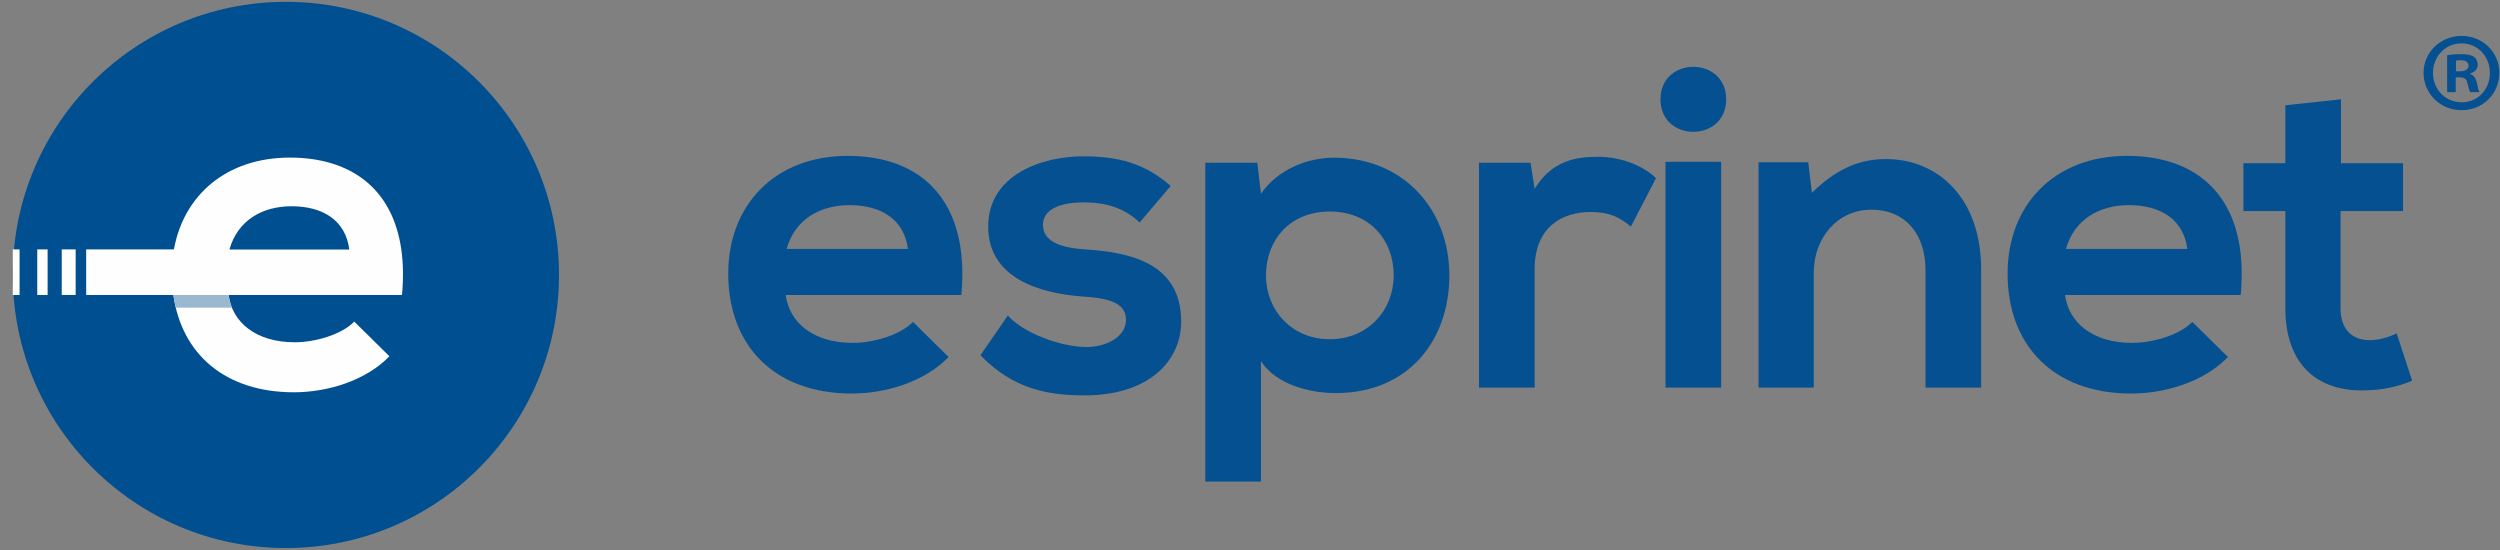 <?xml version="1.0" encoding="UTF-8"?>
<svg xmlns="http://www.w3.org/2000/svg" version="1.1" viewBox="0 0 500 110">
  <rect x="0" y="0" width="500" height="110" fill="#808080" stroke="none"/>
  <title>logo esprinet pos</title>
  <g fill="none" fill-rule="evenodd">
    <path d="m181.59 49.788c-0.731-5.842-5.292-8.76-11.678-8.76-6.018 0-10.947 2.918-12.591 8.76h24.269zm-24.45 9.216c0.725 5.561 5.567 9.573 13.409 9.573 4.105 0 9.491-1.55 12.047-4.193l7.117 7.018c-4.748 4.93-12.503 7.304-19.345 7.304-15.515 0-24.719-9.579-24.719-23.994 0-13.684 9.298-23.538 23.895-23.538 15.058 0 24.456 9.304 22.719 27.83h-35.123z" fill="#045090"></path>
    <path d="m227.93 44.496c-3.193-3.012-6.842-4.018-11.129-4.018-5.292 0-8.21 1.643-8.21 4.474 0 2.918 2.649 4.556 8.392 4.924 8.485 0.55 19.251 2.462 19.251 14.415 0 7.941-6.479 14.784-19.345 14.784-7.111 0-14.228-1.193-20.795-8.029l5.474-7.941c3.193 3.561 10.491 6.205 15.509 6.292 4.193 0.099 8.117-2.094 8.117-5.38 0-3.099-2.556-4.38-8.941-4.743-8.485-0.637-18.614-3.737-18.614-13.959 0-10.398 10.772-14.053 18.982-14.053 7.023 0 12.316 1.374 17.515 5.93l-6.205 7.304z" fill="#045090"></path>
    <path d="m278.74 55.076c0-7.023-4.748-12.772-12.772-12.772-8.035 0-12.772 5.748-12.772 12.772s5.199 12.772 12.772 12.772c7.573 0 12.772-5.748 12.772-12.772zm-37.678 41.24v-63.772h10.398l0.731 6.205c3.474-5.018 9.485-7.21 14.596-7.21 13.871 0 23.082 10.31 23.082 23.538 0 13.14-8.304 23.538-22.713 23.538-4.748 0-11.772-1.462-14.965-6.386v24.088h-11.129z" fill="#045090"></path>
    <path d="m306.1 32.544 0.83 5.199c3.456-5.561 8.111-6.386 12.678-6.386 4.649 0 9.117 1.825 11.585 4.287l-5.018 9.672c-2.287-1.918-4.38-2.918-8.029-2.918-5.842 0-11.216 3.099-11.216 11.404v23.719h-11.14v-44.977h10.31z" fill="#045090"></path>
    <path d="m333.1 77.522h11.129v-45.164h-11.129v45.164zm12.135-57.655c0 8.667-13.14 8.667-13.14 0 0-8.672 13.14-8.672 13.14 0z" fill="#045090"></path>
    <path d="m385.1 77.52v-23.538c0-6.842-3.743-12.041-10.854-12.041-6.842 0-11.497 5.743-11.497 12.591v22.988h-11.041v-45.07h9.941l0.731 6.111c4.561-4.462 9.123-6.748 14.784-6.748 10.579 0 19.064 7.941 19.064 22.076v23.632h-11.129z" fill="#045090"></path>
    <path d="m437.46 49.788c-0.725-5.842-5.287-8.76-11.673-8.76-6.023 0-10.953 2.918-12.591 8.76h24.263zm-24.45 9.216c0.731 5.561 5.567 9.573 13.409 9.573 4.111 0 9.491-1.55 12.047-4.193l7.117 7.018c-4.748 4.93-12.497 7.304-19.339 7.304-15.509 0-24.725-9.579-24.725-23.994 0-13.684 9.304-23.538 23.901-23.538 15.058 0 24.456 9.304 22.719 27.83h-35.129z" fill="#045090"></path>
    <path d="m468.2 19.863v12.772h12.409v9.579h-12.503v19.439c0 4.287 2.38 6.38 5.842 6.38 1.731 0 3.743-0.544 5.38-1.368l3.105 9.491c-3.193 1.275-5.836 1.825-9.216 1.912-9.76 0.368-16.146-5.205-16.146-16.415v-19.439h-8.392v-9.579h8.392v-11.585l11.129-1.187z" fill="#045090"></path>
    <g transform="translate(.313 .368)">
      <path d="m111.49 54.62c0 30.17-24.456 54.62-54.62 54.62-30.17 0-54.626-24.45-54.626-54.62 0-30.17 24.456-54.62 54.626-54.62 30.164 0 54.62 24.45 54.62 54.62" fill="#004F90"></path>
      <path d="m58.468 78.089c6.754 0 14.415-2.339 19.099-7.205l-7.029-6.936c-2.521 2.608-7.836 4.14-11.889 4.14-7.748 0-12.52-3.965-13.24-9.456h-11.047c1.661 11.836 10.374 19.456 24.105 19.456" fill="#FEFEFE"></path>
      <path d="m45.578 49.532v-0.018c1.632-5.754 6.491-8.632 12.433-8.632 6.304 0 10.801 2.877 11.532 8.632v0.018h-23.965zm34.368-0.018c-1.743-12.216-10.152-18.363-22.298-18.363-12.608 0-21.216 7.45-23.175 18.363h-14.053-0.456-3.041v9.117h3.497 13.942 11.035 34.064 0.62c0.316-3.351 0.251-6.38-0.135-9.117z" fill="#FEFEFE"></path>
      <polygon points="12.035 58.628 14.819 58.628 14.819 49.511 12.035 49.511" fill="#FEFEFE"></polygon>
      <polygon points="7.14 58.628 9.21 58.628 9.21 49.511 7.14 49.511" fill="#FEFEFE"></polygon>
      <polygon points="2.246 58.628 3.602 58.628 3.602 49.511 2.246 49.511" fill="#FEFEFE"></polygon>
      <path d="m45.404 58.629h-11.041c0.123 0.871 0.292 1.714 0.491 2.538h11.222c-0.322-0.801-0.561-1.649-0.673-2.538" fill="#9AB9D1"></path>
    </g>
    <path d="m491.19 14.249h0.813c0.942 0 1.702-0.316 1.702-1.082 0-0.673-0.491-1.123-1.573-1.123-0.45 0-0.766 0.041-0.942 0.094v2.111zm-0.047 4.181h-1.713v-7.38c0.678-0.129 1.626-0.222 2.836-0.222 1.398 0 2.023 0.222 2.567 0.538 0.398 0.316 0.713 0.906 0.713 1.626 0 0.801-0.626 1.439-1.526 1.708v0.088c0.713 0.275 1.129 0.813 1.351 1.801 0.228 1.123 0.357 1.573 0.538 1.842h-1.842c-0.228-0.269-0.363-0.942-0.585-1.795-0.14-0.813-0.585-1.17-1.526-1.17h-0.813v2.965zm-4.544-3.865c0 3.281 2.427 5.895 5.76 5.895 3.24 0 5.62-2.614 5.62-5.854 0-3.281-2.38-5.936-5.673-5.936-3.281 0-5.708 2.655-5.708 5.895zm13.269 0c0 4.181-3.281 7.468-7.561 7.468-4.222 0-7.596-3.287-7.596-7.468 0-4.094 3.374-7.38 7.596-7.38 4.281 0 7.561 3.287 7.561 7.38z" fill="#045090"></path>
  </g>
</svg>
